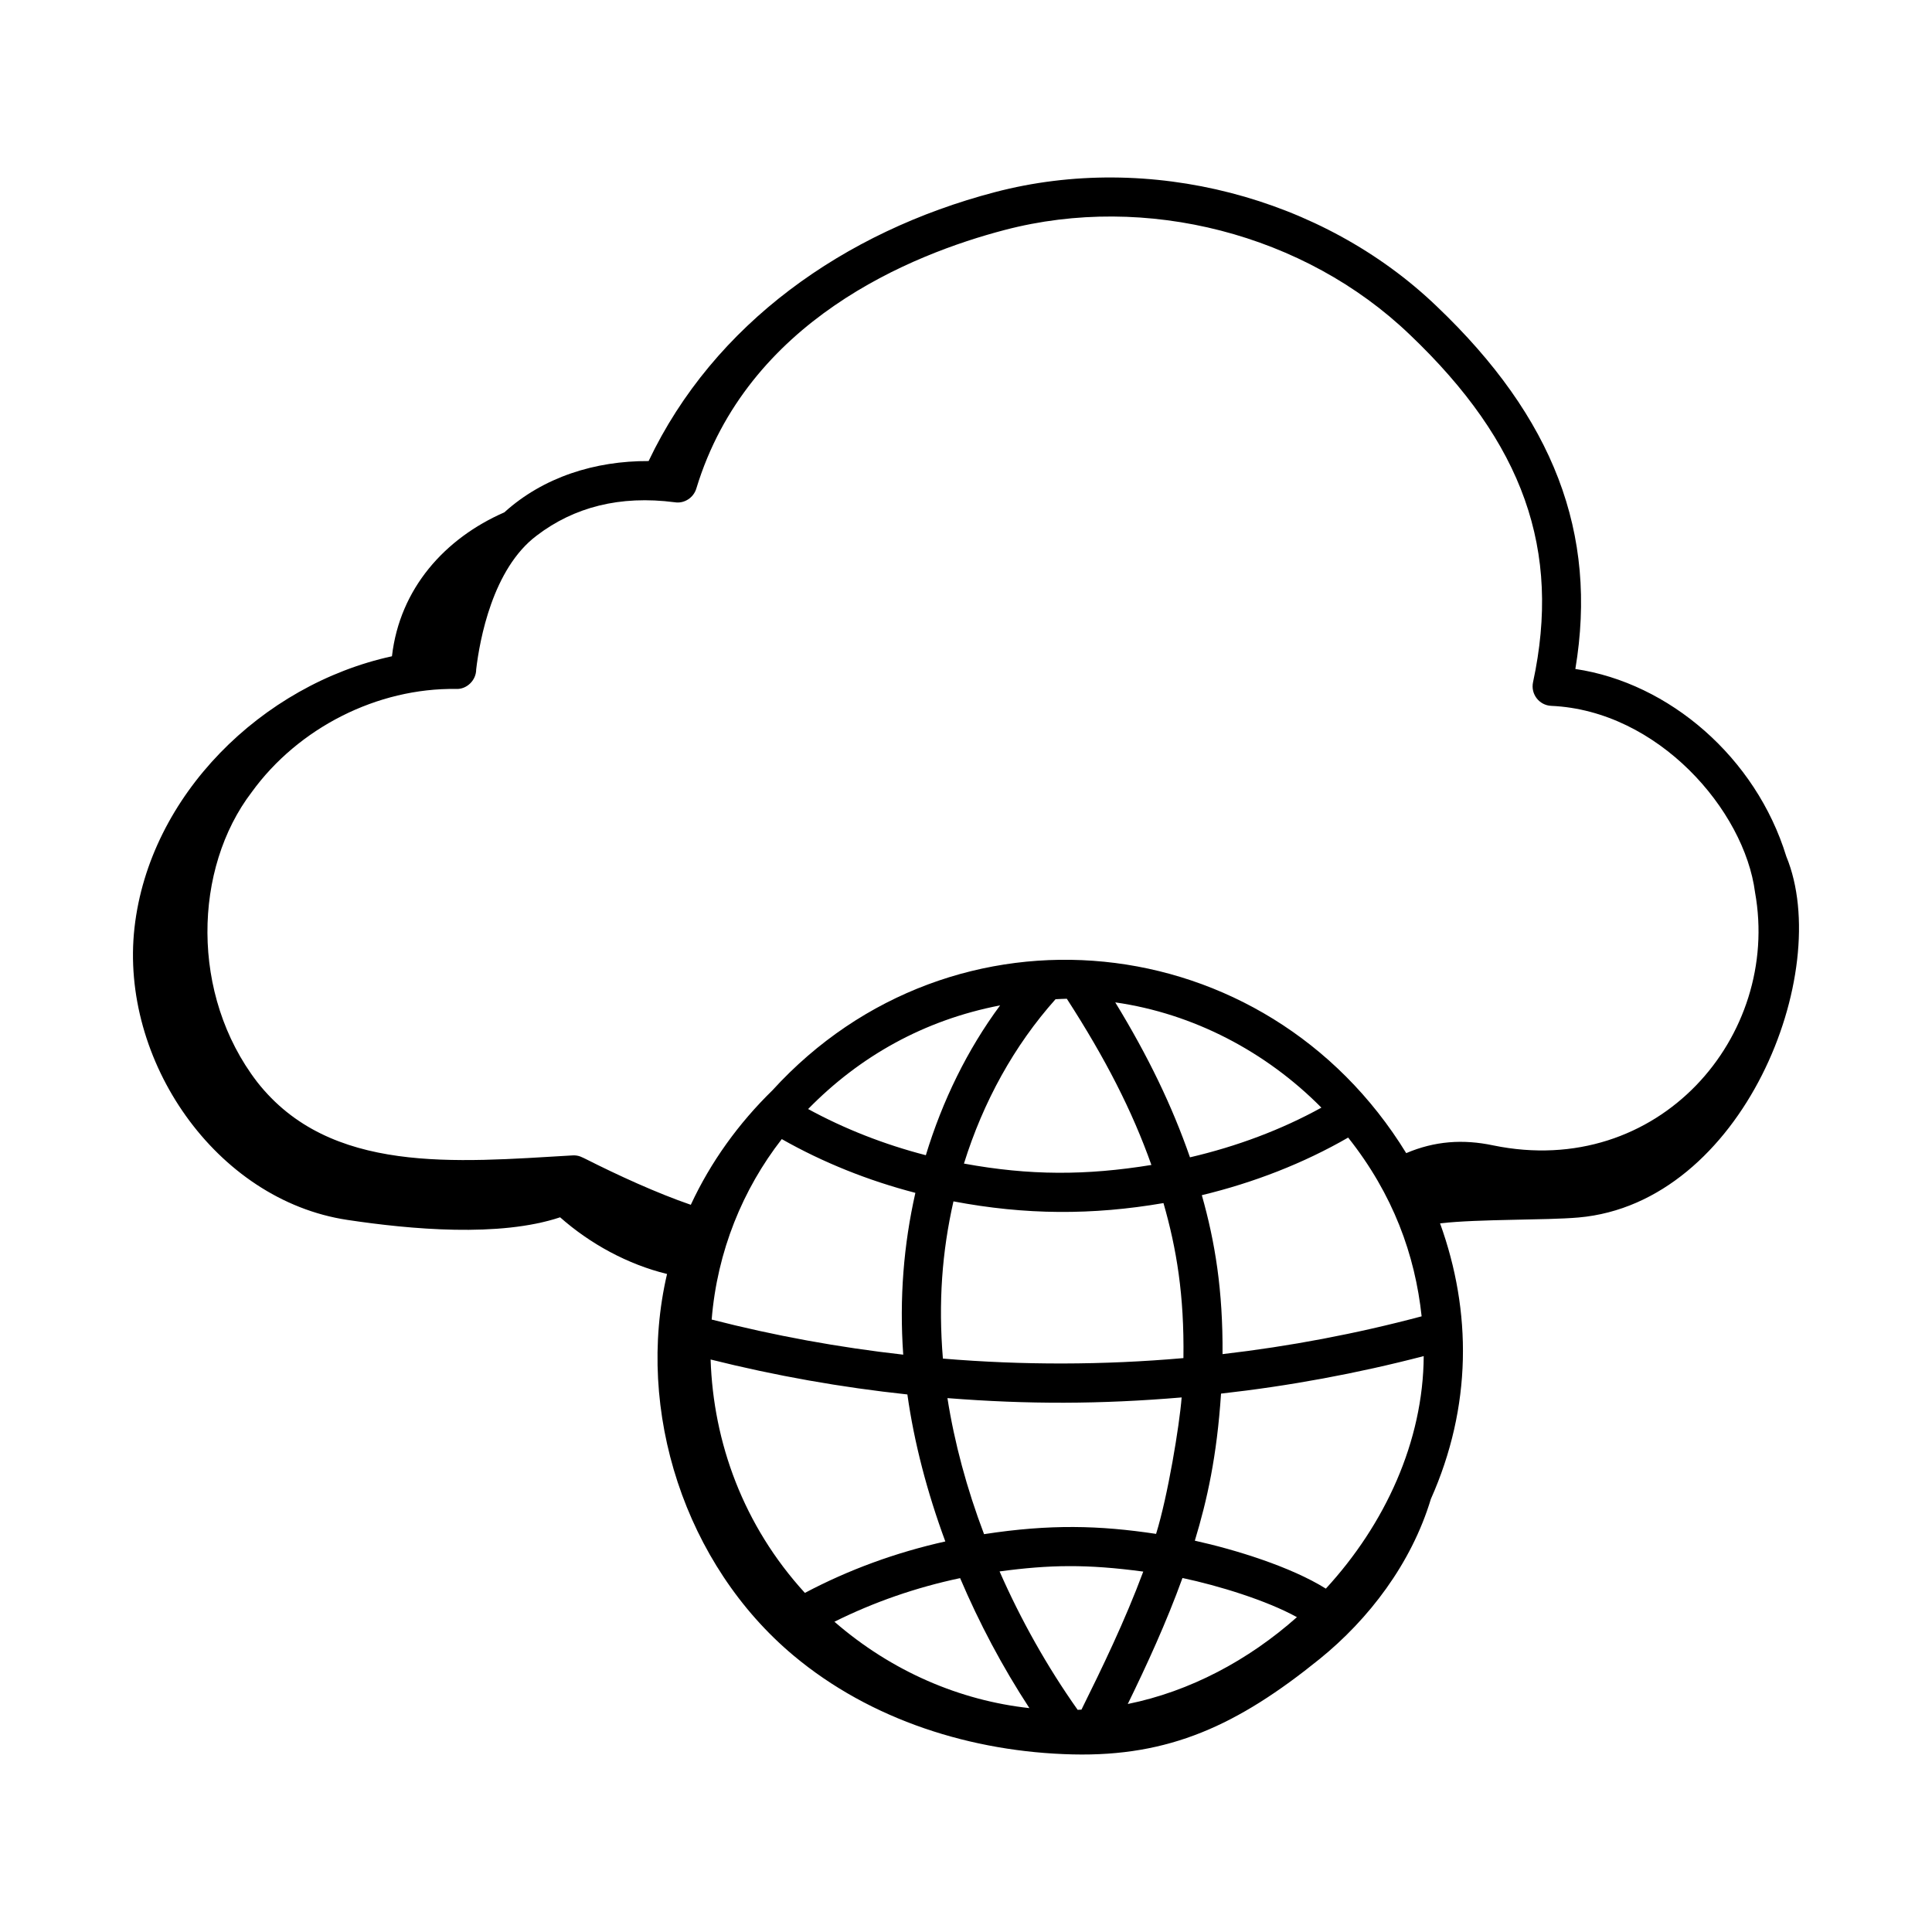 <?xml version="1.0" encoding="UTF-8"?>
<!-- Uploaded to: ICON Repo, www.svgrepo.com, Generator: ICON Repo Mixer Tools -->
<svg fill="#000000" width="800px" height="800px" version="1.1" viewBox="144 144 512 512" xmlns="http://www.w3.org/2000/svg">
 <path d="m617.39 370.97c-8.055-26.27-31.082-46.012-55.906-49.684 6-35.93-5.769-66.602-36.73-96.102-30.332-29.117-76.328-40.984-117.12-30.254-39.91 10.453-74.461 34.891-91.746 71.254-14.18-0.062-27.891 4.234-38.242 13.598-15.707 6.863-27.707 20.137-29.777 38.137-34.48 7.508-64.285 36.883-68.23 71.945-3.941 35.066 21.508 72.164 56.398 77.422 16.73 2.519 40.348 4.664 56.395-0.688 8 7.062 17.926 12.477 28.34 15.02-8.492 36.348 4.828 77.098 33.512 101.11 20.441 17.117 47.312 25.586 74.004 26.207 25.551 0.594 43.621-7.644 65.434-25.293 12.984-10.504 24.305-25.262 29.465-42.379 10.922-24.516 10.879-49.711 2.441-73.066 10.414-1.184 27.898-0.781 36.703-1.551 43.488-3.809 67.746-64.902 55.059-95.676zm-159.77 132.94c-21.203 1.859-42.531 1.906-63.742 0.129-1.23-14.898-0.234-28.277 2.797-41.664 19.07 3.621 36.828 3.691 55.656 0.453 3.473 12.09 5.523 24.391 5.289 41.082zm-74.254-0.91c-17.074-1.922-34.039-5.012-50.766-9.305 1.469-18.133 8.25-34.535 18.578-47.824 10.887 6.176 22.852 10.988 35.406 14.246-3.094 13.691-4.273 27.945-3.219 42.883zm1.098 10.543c1.785 12.715 5.231 25.895 10.055 38.957-13.078 2.918-25.559 7.465-37.215 13.637-16.34-17.891-24.266-39.898-24.984-61.855 17.188 4.301 34.613 7.391 52.145 9.262zm45.129 83.582c-8.117-11.473-15.078-23.902-20.695-36.68 13.27-1.793 23.125-1.965 38.078 0.043-4.879 13.109-10.922 25.57-16.375 36.578-0.336 0.016-0.672 0.051-1.008 0.059zm-31.152-34.902c5.059 11.898 11.215 23.516 18.359 34.445-18.367-2.008-36.473-9.688-51.668-22.891 10.477-5.215 21.629-9.09 33.309-11.555zm44.43 33.355c5.004-10.246 10.203-21.535 14.496-33.391 9.598 2.035 22.223 5.914 30.332 10.375-12.859 11.426-28.375 19.688-44.828 23.016zm7.504-45.082c-14.996-2.262-28.105-2.621-45.59 0.074-4.578-12.074-7.859-24.266-9.703-36.055 21.367 1.68 40.516 1.637 62.066-0.18-0.559 7.324-3.664 26.172-6.773 36.16zm-50.918-98.137c5.106-16.367 13.297-31.266 24.27-43.555 1-0.035 1.988-0.121 2.992-0.125 10.223 15.824 17.328 29.703 22.414 44.047-17.293 2.809-32.262 2.832-49.676-0.367zm40.098-42.719c20.738 2.961 40.008 13.105 54.629 27.898-10.676 5.891-22.48 10.289-34.828 13.168-4.699-13.547-11.078-26.797-19.801-41.066zm-50.199 40.504c-11.023-2.848-21.543-6.977-31.195-12.238 13.641-13.934 30.668-23.57 50.879-27.469-8.699 11.762-15.277 25.242-19.684 39.707zm106.01 114.86c-9.305-5.824-24.098-10.363-34.723-12.707 3.266-10.766 5.852-22.383 6.945-38.977 18.074-2.023 36.027-5.336 53.711-9.938-0.121 22.633-10.27 44.598-25.934 61.621zm-27.379-62.148c0.117-16.898-1.977-29.711-5.488-42.121 13.789-3.324 26.953-8.449 38.777-15.266 11.938 15.051 17.73 31.082 19.473 47.371-17.363 4.629-35 7.957-52.762 10.016zm49.609-270.19c30.141 28.711 40.215 57.125 32.676 92.133-0.668 3.137 1.633 6.121 4.832 6.262 28.301 1.25 51.191 27.641 54.004 49.438 6.875 38.098-25.535 76.07-69.406 67.039-8.066-1.703-15.547-1.133-23.039 2.055-37.203-60.633-120.16-69.078-167.97-16.637-8.953 8.73-16.371 19.008-21.621 30.328-9.082-3.129-19.301-7.82-27.91-12.168-0.691-0.285-1.734-1.051-3.473-0.918-30.977 1.809-64.281 5.086-83.531-19.457-17.77-23.121-16.902-56.602-1.438-76.828 12.348-17.051 33.289-27.641 54.16-27.336 2.734 0.148 5.316-2.215 5.316-5.184 0.918-7.742 4.32-26.688 16.074-35.484 9.816-7.477 21.945-10.707 36.582-8.801 2.465 0.398 4.934-1.18 5.676-3.621 13.527-44.555 57.012-62.074 81.734-68.543 37.422-9.824 79.539 1.055 107.33 27.723z"/>
</svg>